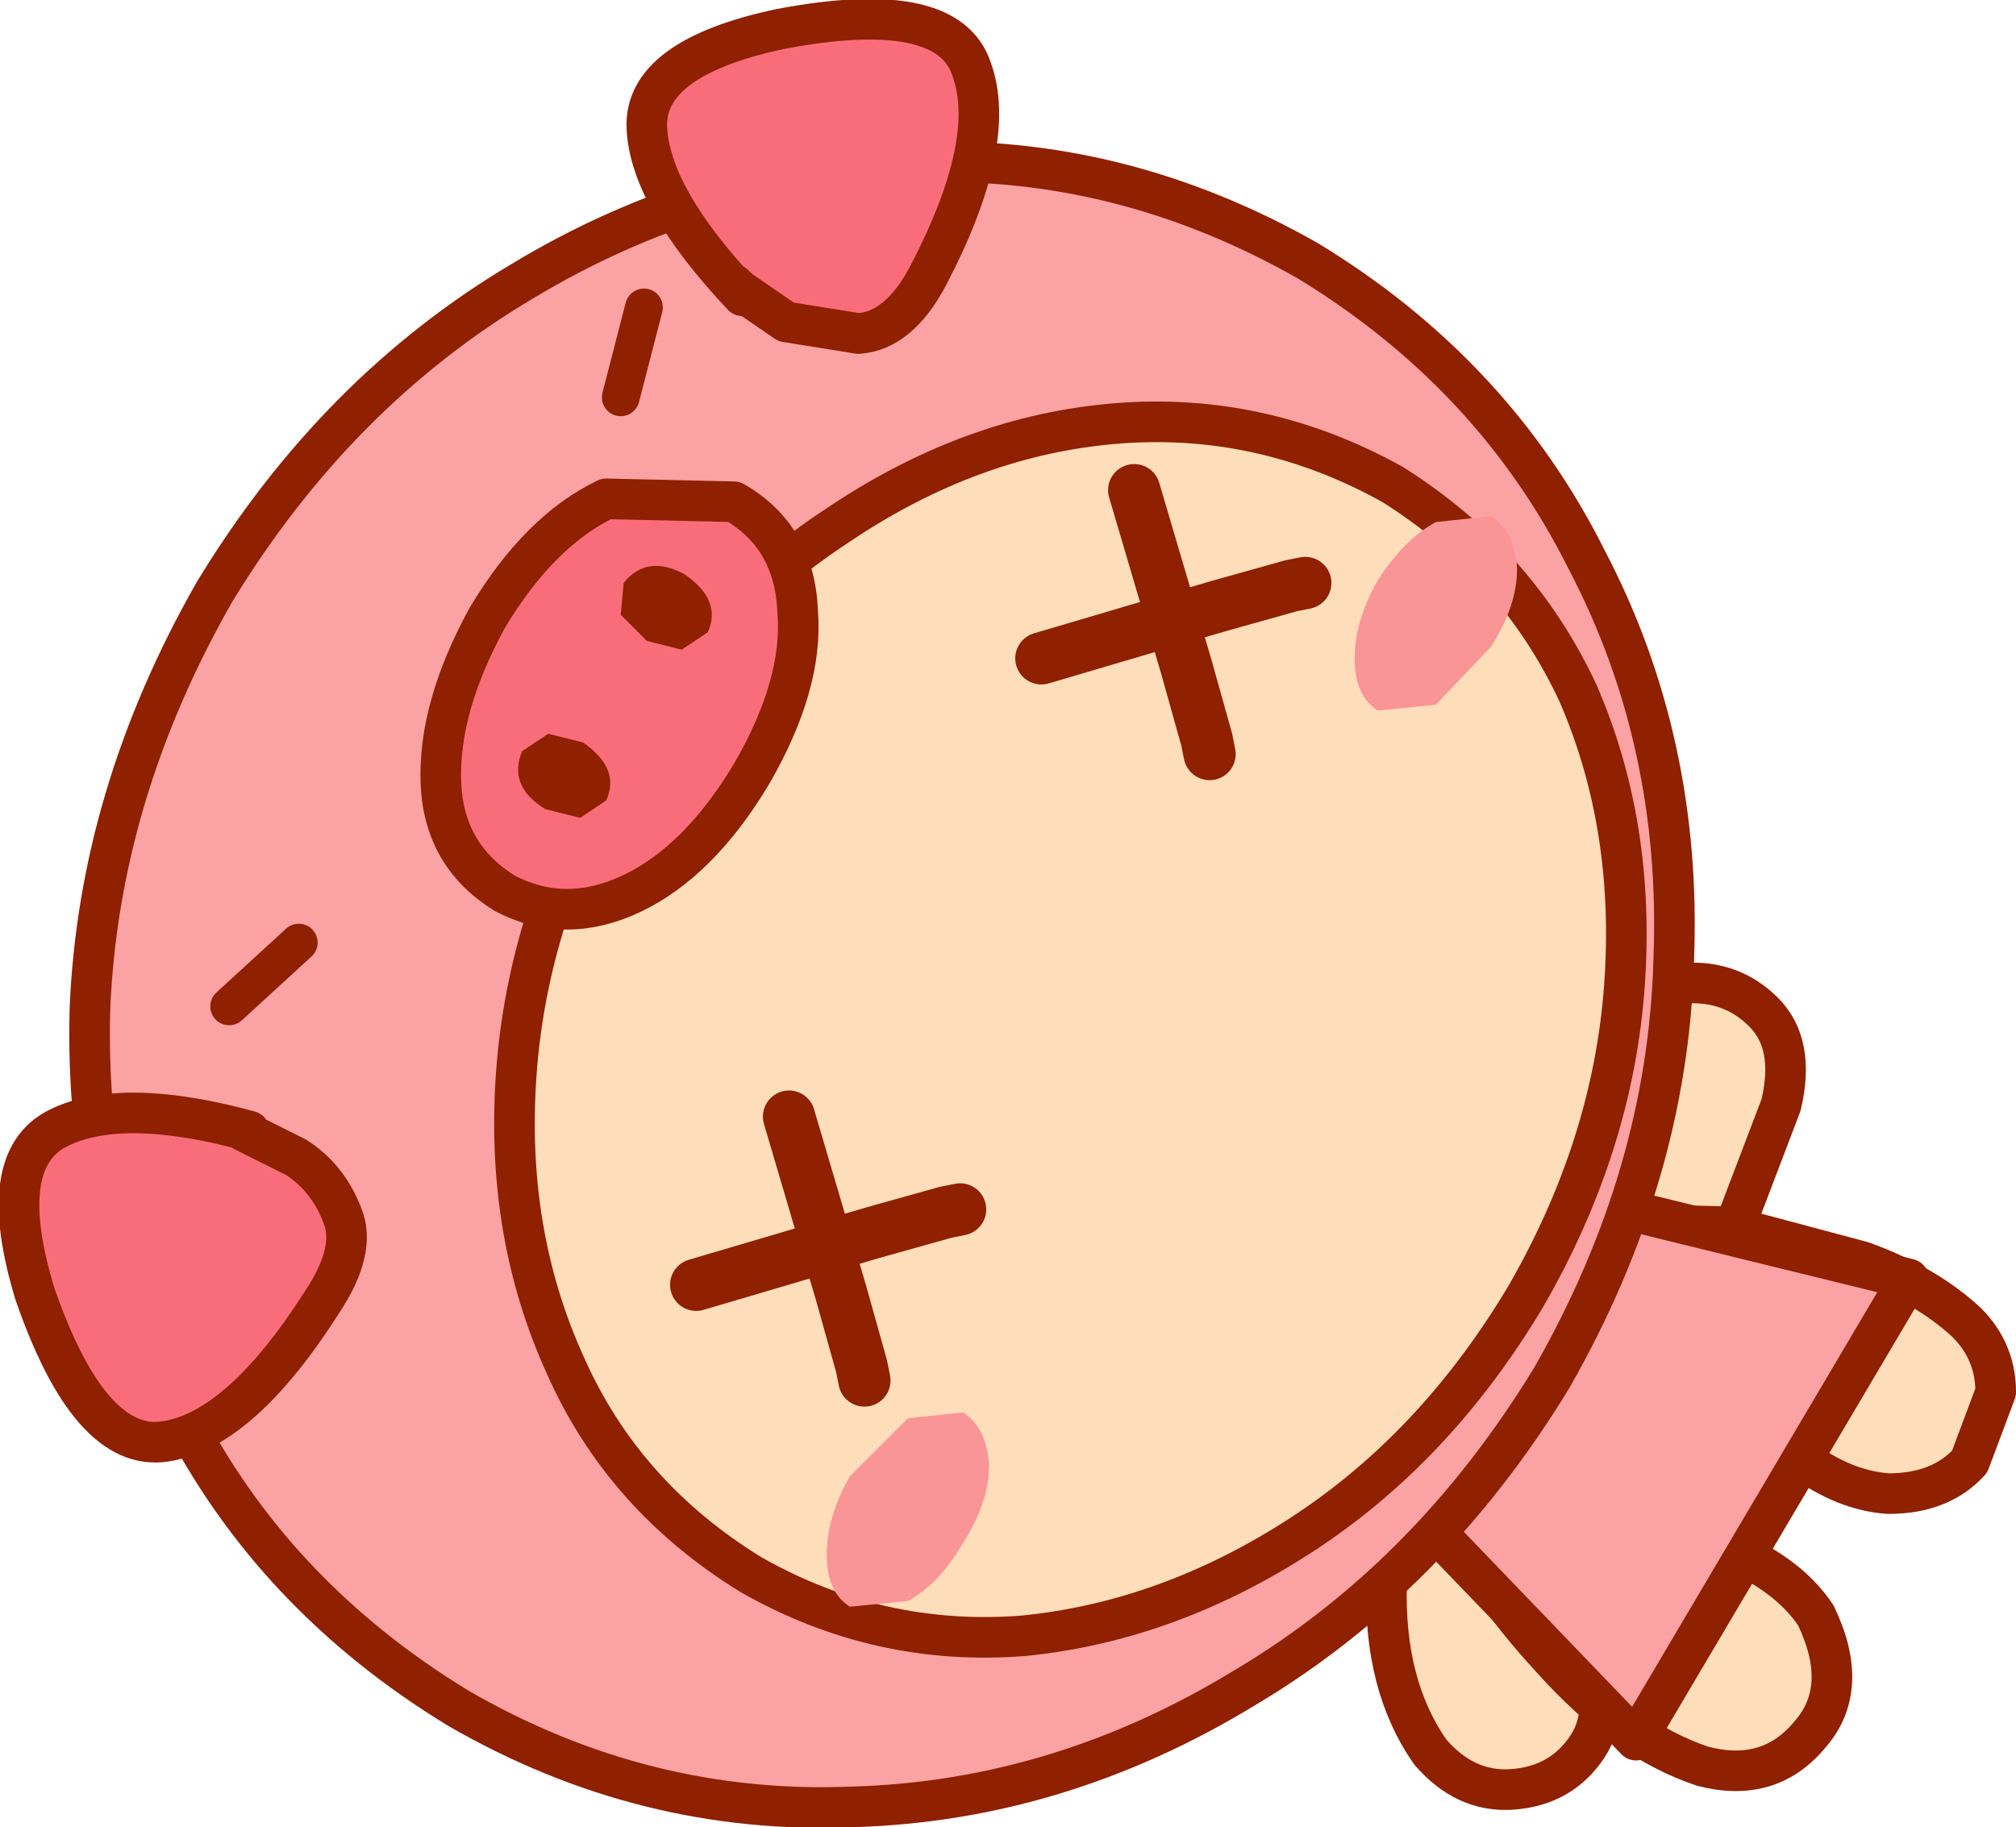 <?xml version="1.0" encoding="UTF-8" standalone="no"?>
<svg xmlns:xlink="http://www.w3.org/1999/xlink" height="31.5px" width="34.75px" xmlns="http://www.w3.org/2000/svg">
  <g transform="matrix(1.0, 0.0, 0.0, 1.0, 18.15, 17.45)">
    <path d="M6.5 12.75 Q5.7 11.6 5.75 9.85 5.8 8.15 6.2 6.8 L7.45 6.9 Q7.65 8.35 8.15 9.15 L9.25 11.1 Q9.65 12.1 9.15 12.75 8.7 13.35 7.9 13.4 7.1 13.45 6.5 12.75" fill="#fedeba" fill-rule="evenodd" stroke="none"/>
    <path d="M6.5 12.75 Q7.1 13.45 7.9 13.4 8.7 13.35 9.15 12.75 9.65 12.1 9.25 11.1 L8.15 9.15 Q7.65 8.35 7.45 6.9 L6.2 6.8 Q5.8 8.15 5.75 9.85 5.7 11.6 6.5 12.75 Z" fill="none" stroke="#8f2000" stroke-linecap="round" stroke-linejoin="round" stroke-width="0.7"/>
    <path d="M9.6 0.4 Q10.1 -0.4 10.9 -0.5 11.7 -0.55 12.25 0.0 12.8 0.55 12.55 1.6 L11.75 3.7 Q11.4 4.55 11.45 6.0 L10.2 6.3 Q9.6 5.0 9.3 3.3 9.0 1.65 9.6 0.4" fill="#fedeba" fill-rule="evenodd" stroke="none"/>
    <path d="M9.6 0.4 Q10.1 -0.4 10.9 -0.5 11.7 -0.55 12.25 0.0 12.8 0.55 12.55 1.6 L11.75 3.7 Q11.4 4.55 11.45 6.0 L10.2 6.3 Q9.6 5.0 9.3 3.3 9.0 1.65 9.6 0.4 Z" fill="none" stroke="#8f2000" stroke-linecap="round" stroke-linejoin="round" stroke-width="0.7"/>
    <path d="M8.7 8.05 Q9.3 8.35 10.2 8.65 L11.95 9.4 Q12.75 9.8 13.15 10.4 13.75 11.65 13.05 12.45 12.35 13.3 11.2 13.0 9.85 12.55 8.6 11.15 7.35 9.8 6.8 8.5 L8.7 8.05" fill="#fedeba" fill-rule="evenodd" stroke="none"/>
    <path d="M6.8 8.5 Q7.35 9.8 8.6 11.15 9.85 12.55 11.2 13.0 12.35 13.3 13.05 12.45 13.75 11.65 13.15 10.4 12.75 9.8 11.95 9.4 L10.2 8.65 Q9.3 8.35 8.7 8.05" fill="none" stroke="#8f2000" stroke-linecap="round" stroke-linejoin="round" stroke-width="0.7"/>
    <path d="M9.65 3.65 L11.7 3.7 13.95 4.3 Q15.05 4.7 15.75 5.35 16.25 5.85 16.25 6.55 L15.8 7.75 Q15.3 8.3 14.4 8.3 13.65 8.25 12.9 7.7 L11.45 6.55 10.15 5.55 9.65 3.65" fill="#fedeba" fill-rule="evenodd" stroke="none"/>
    <path d="M9.65 3.65 L11.7 3.7 13.95 4.3 Q15.05 4.7 15.75 5.35 16.25 5.85 16.25 6.55 L15.8 7.75 Q15.3 8.3 14.4 8.3 13.65 8.25 12.9 7.7 L11.45 6.55 10.15 5.55" fill="none" stroke="#8f2000" stroke-linecap="round" stroke-linejoin="round" stroke-width="0.7"/>
    <path d="M6.4 2.55 L14.75 4.6 10.05 12.55 5.05 7.35 6.4 2.55" fill="#fba2a4" fill-rule="evenodd" stroke="none"/>
    <path d="M5.05 7.35 L10.05 12.55 14.75 4.6 6.4 2.55" fill="none" stroke="#8f2000" stroke-linecap="round" stroke-linejoin="round" stroke-width="0.7"/>
    <path d="M9.2 -7.8 Q10.85 -4.65 10.7 -0.9 10.6 2.8 8.6 6.3 6.5 9.75 3.3 11.65 0.1 13.6 -3.45 13.7 -7.05 13.85 -10.25 12.0 -13.45 10.05 -15.05 6.9 -16.7 3.7 -16.6 -0.05 -16.45 -3.75 -14.45 -7.25 -12.35 -10.7 -9.15 -12.6 -6.0 -14.5 -2.4 -14.65 1.15 -14.8 4.4 -12.95 7.6 -11.0 9.2 -7.8" fill="#fba2a4" fill-rule="evenodd" stroke="none"/>
    <path d="M9.2 -7.8 Q10.85 -4.65 10.7 -0.9 10.6 2.8 8.6 6.3 6.5 9.75 3.3 11.65 0.1 13.6 -3.45 13.7 -7.05 13.85 -10.25 12.0 -13.45 10.05 -15.05 6.9 -16.7 3.7 -16.6 -0.05 -16.45 -3.75 -14.45 -7.25 -12.35 -10.7 -9.15 -12.6 -6.0 -14.5 -2.4 -14.65 1.15 -14.8 4.4 -12.95 7.6 -11.0 9.2 -7.8 Z" fill="none" stroke="#8f2000" stroke-linecap="round" stroke-linejoin="round" stroke-width="0.7"/>
    <path d="M5.85 -9.1 Q8.0 -7.75 9.05 -5.5 10.05 -3.2 9.85 -0.45 9.65 2.3 8.15 4.9 6.6 7.5 4.3 9.0 2.0 10.5 -0.5 10.75 -3.0 10.95 -5.2 9.7 -7.4 8.35 -8.4 6.1 -9.45 3.8 -9.25 1.05 -9.05 -1.7 -7.55 -4.3 -6.0 -6.9 -3.7 -8.4 -1.4 -9.95 1.1 -10.15 3.6 -10.35 5.85 -9.1" fill="#fedeba" fill-rule="evenodd" stroke="none"/>
    <path d="M5.85 -9.1 Q8.0 -7.75 9.05 -5.5 10.05 -3.2 9.85 -0.45 9.65 2.3 8.15 4.9 6.6 7.5 4.3 9.0 2.0 10.5 -0.5 10.75 -3.0 10.95 -5.2 9.7 -7.4 8.35 -8.4 6.1 -9.45 3.8 -9.25 1.05 -9.05 -1.7 -7.55 -4.3 -6.0 -6.9 -3.7 -8.4 -1.4 -9.95 1.1 -10.15 3.6 -10.35 5.85 -9.1 Z" fill="none" stroke="#8f2000" stroke-linecap="round" stroke-linejoin="round" stroke-width="0.7"/>
    <path d="M-2.5 7.0 L-1.55 6.9 Q-1.15 7.15 -1.1 7.8 -1.1 8.45 -1.55 9.15 -1.95 9.85 -2.5 10.15 L-3.5 10.25 Q-3.9 10.0 -3.9 9.35 -3.9 8.7 -3.5 8.0 L-2.5 7.0" fill="#fa9597" fill-rule="evenodd" stroke="none"/>
    <path d="M6.6 -8.45 L7.55 -8.55 Q7.95 -8.3 8.0 -7.65 8.0 -7.0 7.55 -6.3 L6.6 -5.3 5.6 -5.2 Q5.2 -5.45 5.2 -6.1 5.2 -6.75 5.6 -7.45 6.05 -8.15 6.6 -8.45" fill="#fa9597" fill-rule="evenodd" stroke="none"/>
    <path d="M-5.5 -8.8 Q-4.45 -8.2 -4.4 -6.9 -4.3 -5.65 -5.2 -4.1 -6.1 -2.6 -7.25 -2.05 -8.4 -1.5 -9.45 -2.05 -10.5 -2.7 -10.55 -3.95 -10.6 -5.25 -9.75 -6.8 -8.85 -8.3 -7.7 -8.85 L-5.5 -8.8" fill="#f96d7b" fill-rule="evenodd" stroke="none"/>
    <path d="M-5.5 -8.8 Q-4.45 -8.2 -4.4 -6.9 -4.3 -5.65 -5.2 -4.1 -6.1 -2.6 -7.25 -2.05 -8.4 -1.5 -9.45 -2.05 -10.5 -2.7 -10.55 -3.95 -10.6 -5.25 -9.75 -6.8 -8.85 -8.3 -7.7 -8.85 L-5.5 -8.8 Z" fill="none" stroke="#8f2000" stroke-linecap="round" stroke-linejoin="round" stroke-width="0.7"/>
    <path d="M-8.75 -3.5 Q-9.4 -3.9 -9.15 -4.5 L-8.7 -4.8 -8.1 -4.65 Q-7.45 -4.2 -7.7 -3.65 L-8.15 -3.35 -8.75 -3.5" fill="#8f2000" fill-rule="evenodd" stroke="none"/>
    <path d="M-7.0 -6.4 L-7.45 -6.85 -7.4 -7.4 Q-7.0 -7.9 -6.35 -7.55 -5.7 -7.1 -5.95 -6.55 L-6.4 -6.25 -7.0 -6.4" fill="#8f2000" fill-rule="evenodd" stroke="none"/>
    <path d="M-12.6 5.0 Q-14.0 7.2 -15.3 7.4 -16.6 7.6 -17.55 4.85 -18.25 2.55 -17.15 2.0 -16.05 1.45 -13.85 2.05 L-13.95 2.05 -13.05 2.5 Q-12.5 2.85 -12.25 3.5 -12.0 4.1 -12.6 5.0" fill="#f96d7b" fill-rule="evenodd" stroke="none"/>
    <path d="M-12.6 5.0 Q-14.0 7.2 -15.3 7.4 -16.6 7.6 -17.55 4.85 -18.25 2.55 -17.15 2.0 -16.05 1.45 -13.85 2.05 L-13.95 2.05 -13.05 2.5 Q-12.5 2.85 -12.25 3.5 -12.0 4.1 -12.6 5.0 Z" fill="none" stroke="#8f2000" stroke-linecap="round" stroke-linejoin="round" stroke-width="0.7"/>
    <path d="M-2.15 -12.7 Q-2.65 -11.75 -3.35 -11.7 L-4.6 -11.9 -5.4 -12.45 Q-5.65 -12.7 -5.35 -12.35 -6.95 -14.05 -7.0 -15.25 -7.05 -16.45 -4.7 -16.95 -1.8 -17.5 -1.4 -16.25 -0.95 -15.0 -2.15 -12.7" fill="#f96d7b" fill-rule="evenodd" stroke="none"/>
    <path d="M-2.15 -12.7 Q-0.95 -15.0 -1.4 -16.25 -1.8 -17.5 -4.7 -16.95 -7.05 -16.45 -7.0 -15.25 -6.95 -14.05 -5.35 -12.35 -5.65 -12.7 -5.4 -12.45 L-4.6 -11.9 -3.35 -11.7 Q-2.65 -11.75 -2.15 -12.7 Z" fill="none" stroke="#8f2000" stroke-linecap="round" stroke-linejoin="round" stroke-width="0.7"/>
    <path d="M-14.2 -0.1 L-13.0 -1.2" fill="none" stroke="#8f2000" stroke-linecap="round" stroke-linejoin="round" stroke-width="0.65"/>
    <path d="M-7.05 -12.15 L-7.45 -10.6" fill="none" stroke="#8f2000" stroke-linecap="round" stroke-linejoin="round" stroke-width="0.65"/>
    <path d="M-6.15 4.7 L-3.1 3.8 -1.85 3.45 -1.6 3.4" fill="none" stroke="#8f2000" stroke-linecap="round" stroke-linejoin="round" stroke-width="0.9"/>
    <path d="M-4.55 1.8 L-3.65 4.85 -3.3 6.1 -3.25 6.35" fill="none" stroke="#8f2000" stroke-linecap="round" stroke-linejoin="round" stroke-width="0.9"/>
    <path d="M-0.2 -6.1 L2.85 -7.0 4.1 -7.35 4.35 -7.4" fill="none" stroke="#8f2000" stroke-linecap="round" stroke-linejoin="round" stroke-width="0.9"/>
    <path d="M1.4 -9.0 L2.3 -5.95 2.65 -4.7 2.7 -4.45" fill="none" stroke="#8f2000" stroke-linecap="round" stroke-linejoin="round" stroke-width="0.9"/>
  </g>
</svg>
